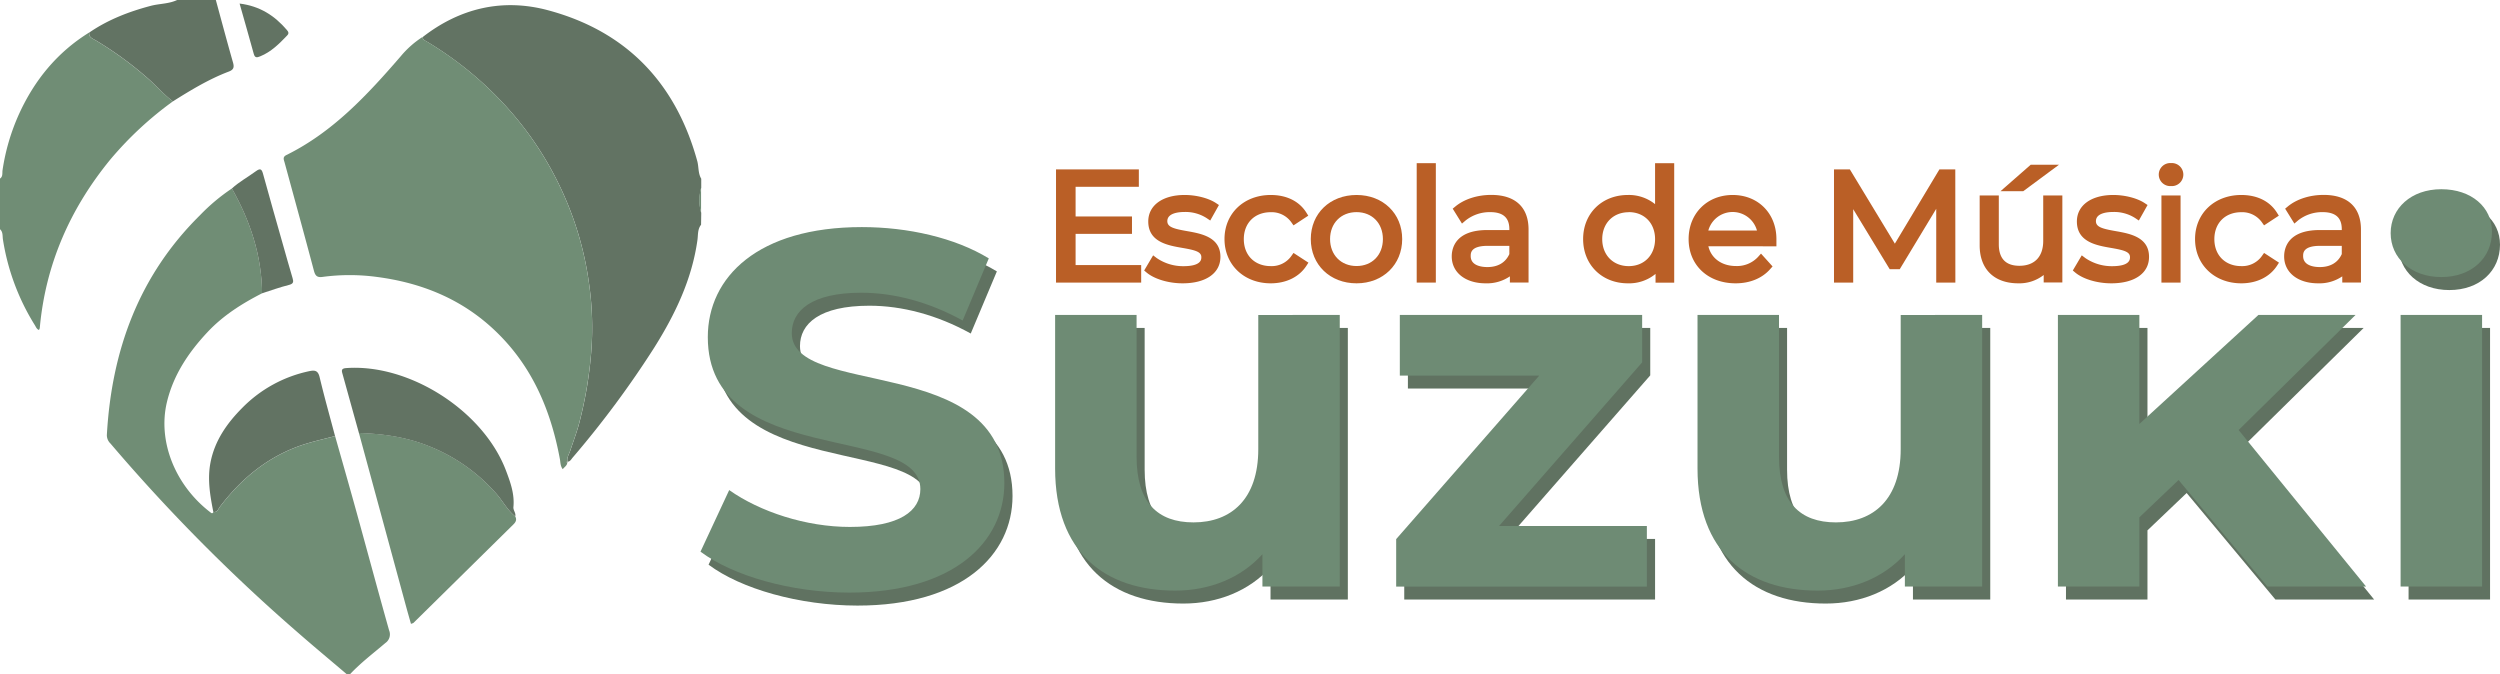 <svg xmlns="http://www.w3.org/2000/svg" id="Camada_1" data-name="Camada 1" viewBox="0 0 1006 271.32"><defs><style>.cls-1{fill:#607261;}.cls-2{fill:#6e8b74;}.cls-3{fill:#ba5f26;}.cls-4{fill:#627363;}.cls-5{fill:#708d75;}</style></defs><path class="cls-1" d="M322.13,631.57l11.56-24.78c12.4,8.73,30.89,14.83,48.54,14.83,20.18,0,28.38-6.5,28.38-15.24,0-26.61-85.54-8.33-85.54-61.14,0-24.18,20.17-44.29,62-44.29,18.49,0,37.41,4.27,51.07,12.6l-10.51,25C414,531,399.89,527.36,386.86,527.36c-20.18,0-27.95,7.31-27.95,16.25,0,26.21,85.53,8.13,85.53,60.33,0,23.77-20.38,44.09-62.42,44.09C358.7,648,335.16,641.32,322.13,631.57Z" transform="translate(-37 -404.34)"></path><path class="cls-1" d="M579.37,536.3V645.59H548.26v-13c-8.61,9.54-21.22,14.62-35.09,14.62-28.38,0-48.34-15.44-48.34-49.16V536.3h32.78v57.08c0,18.28,8.41,26.41,22.91,26.41,15.13,0,26.06-9.35,26.06-29.46v-54Z" transform="translate(-37 -404.34)"></path><path class="cls-1" d="M703,621.21v24.38H602.07v-19.1l57.58-65.81H603.54V536.3h97.52v19.09l-57.59,65.82Z" transform="translate(-37 -404.34)"></path><path class="cls-1" d="M837.88,536.3V645.59H806.77v-13c-8.62,9.54-21.23,14.62-35.1,14.62-28.37,0-48.33-15.44-48.33-49.16V536.3h32.78v57.08c0,18.28,8.41,26.41,22.91,26.41,15.13,0,26.06-9.35,26.06-29.46v-54Z" transform="translate(-37 -404.34)"></path><polygon class="cls-1" points="904.07 178.28 951.14 131.96 912.05 131.96 864.14 175.84 864.14 131.96 831.35 131.96 831.35 241.25 864.14 241.25 864.14 213.42 879.9 198.39 915.63 241.25 955.35 241.25 904.07 178.28"></polygon><path class="cls-1" d="M1002.23,503.39c0-9.95,8.19-17.67,20.38-17.67S1043,493,1043,502.78c0,10.56-8.2,18.28-20.39,18.28S1002.23,513.34,1002.23,503.39Zm4,32.91H1039V645.59h-32.79Z" transform="translate(-37 -404.34)"></path><path class="cls-2" d="M318.88,626.33l11.55-24.78c12.4,8.74,30.9,14.83,48.55,14.83,20.18,0,28.37-6.5,28.37-15.24,0-26.61-85.53-8.32-85.53-61.14,0-24.17,20.17-44.28,62-44.28,18.49,0,37.41,4.26,51.07,12.59l-10.51,25c-13.66-7.52-27.74-11.18-40.77-11.18-20.18,0-28,7.32-28,16.25,0,26.21,85.54,8.13,85.54,60.34,0,23.76-20.39,44.08-62.42,44.08C355.44,642.79,331.91,636.08,318.88,626.33Z" transform="translate(-37 -404.34)"></path><path class="cls-2" d="M576.12,531.06V640.35H545v-13C536.4,636.9,523.79,642,509.91,642c-28.37,0-48.33-15.43-48.33-49.15V531.06h32.78v57.08c0,18.29,8.41,26.41,22.91,26.41,15.13,0,26.06-9.34,26.06-29.45v-54Z" transform="translate(-37 -404.34)"></path><path class="cls-2" d="M699.7,616v24.38H598.82v-19.1l57.58-65.81H600.29V531.06H697.8v19.1L640.22,616Z" transform="translate(-37 -404.34)"></path><path class="cls-2" d="M834.62,531.06V640.35h-31.1v-13C794.9,636.9,782.29,642,768.42,642c-28.37,0-48.34-15.43-48.34-49.15V531.06h32.79v57.08c0,18.29,8.41,26.41,22.91,26.41,15.13,0,26.06-9.34,26.06-29.45v-54Z" transform="translate(-37 -404.34)"></path><polygon class="cls-2" points="900.82 173.04 947.89 126.72 908.8 126.72 860.88 170.6 860.88 126.72 828.1 126.72 828.1 236.01 860.88 236.01 860.88 208.18 876.65 193.15 912.38 236.01 952.1 236.01 900.82 173.04"></polygon><path class="cls-2" d="M999,498.15c0-9.95,8.19-17.67,20.38-17.67s20.39,7.31,20.39,17.06c0,10.57-8.2,18.29-20.39,18.29S999,508.11,999,498.15Zm4,32.91h32.79V640.35H1003Z" transform="translate(-37 -404.34)"></path><path class="cls-3" d="M494.58,512.6v3.87h-31v-42.4h30.08V478H468.2V493h22.68v3.82H468.2V512.6Z" transform="translate(-37 -404.34)"></path><path class="cls-3" d="M496.21,518.05H461.94V472.5h33.33v7H469.82v11.94h22.69v7H469.82V511h26.39Zm-31-3.15H493v-.73H466.57V495.28h22.69v-.68H466.57V476.38H492v-.73H465.19Z" transform="translate(-37 -404.34)"></path><path class="cls-3" d="M499.47,512.84l2-3.39A20.35,20.35,0,0,0,513.19,513c6.27,0,8.84-2.06,8.84-5.21,0-8.3-21.37-1.75-21.37-14.35,0-5.21,4.64-9.09,13-9.09,4.26,0,8.89,1.15,11.65,3l-1.94,3.45a17.3,17.3,0,0,0-9.71-2.72c-6,0-8.59,2.24-8.59,5.27,0,8.6,21.37,2.12,21.37,14.35,0,5.51-5,9.09-13.6,9.09C507.43,516.78,502.16,515.08,499.47,512.84Z" transform="translate(-37 -404.34)"></path><path class="cls-3" d="M512.88,518.35c-5.64,0-11.32-1.7-14.47-4.32l-1-.84,3.61-6.1,1.48,1.12a18.77,18.77,0,0,0,10.71,3.24c7.21,0,7.21-2.74,7.21-3.64,0-2.16-2.46-2.82-7.68-3.72-5.77-1-13.68-2.36-13.68-10.63,0-6.48,5.75-10.66,14.66-10.66,4.65,0,9.58,1.27,12.57,3.24l1.21.8L524,493.08l-1.49-1a15.66,15.66,0,0,0-8.78-2.44c-2.6,0-7,.48-7,3.7,0,2.35,2.54,3.06,7.94,4,5.67,1,13.43,2.38,13.43,10.34C528.11,514.26,522.27,518.35,512.88,518.35Zm-11.28-5.94a23.05,23.05,0,0,0,11.28,2.8c7.5,0,12-2.81,12-7.52,0-5-4.06-6.06-10.75-7.25-5-.88-10.62-1.87-10.62-7.1,0-1.61.74-6.85,10.22-6.85a19.59,19.59,0,0,1,9.1,2.1l.37-.66a23.18,23.18,0,0,0-9.47-2c-7,0-11.41,2.88-11.41,7.52,0,5.24,4.35,6.39,11,7.53,4.86.84,10.37,1.79,10.37,6.82,0,2.53-1.36,6.78-10.47,6.78A23,23,0,0,1,502,511.71Z" transform="translate(-37 -404.34)"></path><path class="cls-3" d="M531.37,500.54c0-9.51,7.14-16.17,17-16.17,5.58,0,10.28,2.12,12.91,6.3l-3.32,2.18a11.34,11.34,0,0,0-9.59-4.72c-7.21,0-12.47,5-12.47,12.41S541.14,513,548.35,513a11.29,11.29,0,0,0,9.59-4.66l3.32,2.18c-2.63,4.12-7.33,6.3-12.91,6.3C538.51,516.78,531.37,510.05,531.37,500.54Z" transform="translate(-37 -404.34)"></path><path class="cls-3" d="M548.35,518.35c-10.78,0-18.61-7.49-18.61-17.81s7.83-17.74,18.61-17.74c6.36,0,11.43,2.5,14.3,7.05l.8,1.28-5.94,3.9-.92-1.3a9.71,9.71,0,0,0-8.24-4c-6.49,0-10.84,4.36-10.84,10.84s4.35,10.85,10.84,10.85a9.65,9.65,0,0,0,8.24-4l.92-1.3,6,3.91-.82,1.28C559.78,515.78,554.57,518.35,548.35,518.35Zm0-32.41c-9,0-15.36,6-15.36,14.6s6.32,14.67,15.36,14.67c4.53,0,8.24-1.53,10.62-4.33l-.68-.45a13.1,13.1,0,0,1-9.94,4.1c-8.3,0-14.1-5.75-14.1-14s5.8-14,14.1-14a13.08,13.08,0,0,1,9.94,4.17l.69-.45C556.62,487.47,552.91,485.94,548.35,485.94Z" transform="translate(-37 -404.34)"></path><path class="cls-3" d="M566.09,500.54c0-9.45,7.14-16.17,16.79-16.17s16.73,6.72,16.73,16.17-7.08,16.24-16.73,16.24S566.09,510,566.09,500.54Zm29,0c0-7.45-5.2-12.41-12.22-12.41s-12.28,5-12.28,12.41S575.86,513,582.88,513,595.1,508,595.1,500.54Z" transform="translate(-37 -404.34)"></path><path class="cls-3" d="M582.88,518.35c-10.67,0-18.42-7.49-18.42-17.81s7.75-17.74,18.42-17.74,18.36,7.46,18.36,17.74S593.52,518.35,582.88,518.35Zm0-32.41c-8.79,0-15.17,6.14-15.17,14.6s6.38,14.67,15.17,14.67S598,509,598,500.54,591.64,485.94,582.88,485.94Zm0,28.59c-8.06,0-13.91-5.88-13.91-14s5.85-14,13.91-14,13.85,5.89,13.85,14S590.9,514.53,582.88,514.53Zm0-24.83c-6.27,0-10.66,4.46-10.66,10.84s4.39,10.85,10.66,10.85,10.6-4.46,10.6-10.85S589.12,489.7,582.88,489.7Z" transform="translate(-37 -404.34)"></path><path class="cls-3" d="M608.7,471.53h4.45v44.94H608.7Z" transform="translate(-37 -404.34)"></path><path class="cls-3" d="M614.78,518.05h-7.7V470h7.7Zm-4.45-3.15h1.2V473.1h-1.2Z" transform="translate(-37 -404.34)"></path><path class="cls-3" d="M650.44,496.73v19.74h-4.26v-5c-2,3.27-5.89,5.27-11.35,5.27-7.45,0-12-3.76-12-9.27,0-4.91,3.26-9,12.72-9H646v-1.93c0-5.46-3.2-8.42-9.34-8.42a17.13,17.13,0,0,0-11,3.75l-2-3.21a21.43,21.43,0,0,1,13.41-4.3C645.61,484.37,650.44,488.49,650.44,496.73ZM646,506.9v-5.21H635.65c-6.39,0-8.46,2.43-8.46,5.7,0,3.69,3.07,6,8.33,6C640.54,513.38,644.23,511.08,646,506.9Z" transform="translate(-37 -404.34)"></path><path class="cls-3" d="M634.83,518.35c-8.16,0-13.65-4.36-13.65-10.84,0-3.19,1.4-10.6,14.34-10.6h8.84v-.36c0-4.61-2.52-6.85-7.71-6.85a15.56,15.56,0,0,0-9.89,3.36l-1.46,1.25-3.73-6,1.06-.87c3.62-3,8.89-4.67,14.46-4.67,9.66,0,15,4.95,15,13.93v21.32h-7.51v-2.48A16.3,16.3,0,0,1,634.83,518.35Zm.69-18.29c-7.36,0-11.09,2.5-11.09,7.45,0,4.75,4,7.7,10.4,7.7a14.48,14.48,0,0,0,6.27-1.27,14.75,14.75,0,0,1-5.58,1c-6.14,0-10-2.9-10-7.57,0-3.32,1.75-7.27,10.09-7.27h12v6l.19-.31v9.13h1V496.73c0-7.16-3.94-10.79-11.72-10.79a20.53,20.53,0,0,0-11.27,3.12l.31.5a19.37,19.37,0,0,1,10.52-3c7,0,11,3.65,11,10v3.51Zm.13,3.21c-6.84,0-6.84,2.88-6.84,4.12,0,4,4.7,4.42,6.71,4.42,4.24,0,7.29-1.8,8.84-5.22v-3.32Z" transform="translate(-37 -404.34)"></path><path class="cls-3" d="M709,471.53v44.94h-4.26v-6.3c-2.69,4.31-7.27,6.61-12.72,6.61-9.4,0-16.42-6.61-16.42-16.24s7-16.17,16.42-16.17c5.26,0,9.78,2.18,12.53,6.3V471.53Zm-4.38,29c0-7.45-5.27-12.41-12.22-12.41s-12.29,5-12.29,12.41S685.41,513,692.43,513,704.65,508,704.65,500.54Z" transform="translate(-37 -404.34)"></path><path class="cls-3" d="M692.05,518.35c-10.46,0-18-7.49-18-17.81s7.58-17.74,18-17.74A16.81,16.81,0,0,1,703,486.49V470h7.7v48.09h-7.51v-3.53A16.73,16.73,0,0,1,692.05,518.35Zm0-32.41c-8.71,0-14.79,6-14.79,14.6s6.08,14.67,14.79,14.67c4.83,0,8.78-2,11.16-5.58a13.6,13.6,0,0,1-10.78,4.9c-8.06,0-13.91-5.88-13.91-14s5.85-14,13.91-14A13.61,13.61,0,0,1,703,491.21,13,13,0,0,0,692.05,485.94Zm14.35,29h1V473.1h-1.2V496l-1.54-2.3a15.51,15.51,0,0,1,.21,13.28l1.52-2.42Zm-14-25.2c-6.28,0-10.66,4.46-10.66,10.84s4.38,10.85,10.66,10.85S703,506.93,703,500.54,698.67,489.7,692.43,489.7Z" transform="translate(-37 -404.34)"></path><path class="cls-3" d="M750.14,501.88H722.57c.5,6.66,5.77,11.08,13,11.08a13.19,13.19,0,0,0,10.09-4.18l2.51,2.79c-2.95,3.39-7.52,5.21-12.72,5.21-10.28,0-17.3-6.79-17.3-16.24s6.83-16.17,16.11-16.17,16,6.6,16,16.17C750.21,500.91,750.14,501.39,750.14,501.88Zm-27.57-3.21H746a11.75,11.75,0,0,0-23.38,0Z" transform="translate(-37 -404.34)"></path><path class="cls-3" d="M735.42,518.35c-11.14,0-18.92-7.32-18.92-17.81,0-10.28,7.45-17.74,17.73-17.74s17.6,7.46,17.6,17.74c0,.2,0,.43,0,.68s0,.43,0,.66v1.57H724.45c1.12,4.81,5.38,7.94,11.09,7.94a11.55,11.55,0,0,0,8.87-3.64l1.22-1.36,4.65,5.16-.89,1C746.15,516.3,741.19,518.35,735.42,518.35Zm-1.19-32.41c-8.39,0-14.48,6.14-14.48,14.6,0,8.64,6.44,14.67,15.67,14.67A15.35,15.35,0,0,0,746,511.53l-.4-.45a15.28,15.28,0,0,1-10,3.45c-8.16,0-14-5-14.59-12.54l-.13-1.68h27.76C748.47,491.84,742.6,485.94,734.23,485.94Zm13.49,14.3H720.8l.15-1.71a13.38,13.38,0,0,1,26.62,0Zm-23.25-3.14H744a10.15,10.15,0,0,0-19.57,0Z" transform="translate(-37 -404.34)"></path><path class="cls-3" d="M822.21,474.07v42.4h-4.45V482.55l-17.23,28.53h-2.19L781.1,482.74v33.73h-4.45v-42.4h3.83l19,31.44,18.86-31.44Z" transform="translate(-37 -404.34)"></path><path class="cls-3" d="M823.84,518.05h-7.7V488.36l-14.68,24.3h-4.05l-14.68-24.15v29.54H775V472.5h6.38l18.11,29.89,17.93-29.89h6.39Zm-4.45-3.15h1.2V475.65h-1.26l-19.8,33-20-33h-1.26V514.9h1.2V477l19.79,32.55h.33l19.79-32.76Z" transform="translate(-37 -404.34)"></path><path class="cls-3" d="M865.27,484.61v31.86H861v-5.81c-2.31,3.88-6.58,6.12-11.84,6.12-8.4,0-13.91-4.55-13.91-13.69V484.61h4.45v18.05c0,6.79,3.63,10.24,9.9,10.24,6.89,0,11.22-4.3,11.22-11.57V484.61Zm-14.67-4.9h-4.39l8.59-7.51h6Z" transform="translate(-37 -404.34)"></path><path class="cls-3" d="M849.16,518.35c-9.73,0-15.54-5.71-15.54-15.26V483h7.7v19.62c0,5.75,2.79,8.67,8.28,8.67,6.09,0,9.59-3.64,9.59-10V483h7.7v35h-7.51V515A15.92,15.92,0,0,1,849.16,518.35Zm-12.29-32.17v16.91c0,7.81,4.37,12.12,12.29,12.12a12,12,0,0,0,9.23-3.7,13,13,0,0,1-8.79,3c-7.33,0-11.53-4.3-11.53-11.81V486.18Zm25.76,28.72h1V486.18h-1.2v15.15a16.38,16.38,0,0,1-.73,5l.92-1.54Zm-11.48-33.62H842l12.17-10.66h11.38Zm4.28-7.51-2.9,2.53,3.43-2.53Z" transform="translate(-37 -404.34)"></path><path class="cls-3" d="M873.16,512.84l2-3.39A20.36,20.36,0,0,0,886.89,513c6.26,0,8.83-2.06,8.83-5.21,0-8.3-21.37-1.75-21.37-14.35,0-5.21,4.64-9.09,13-9.09,4.26,0,8.9,1.15,11.65,3l-1.94,3.45a17.3,17.3,0,0,0-9.71-2.72c-6,0-8.59,2.24-8.59,5.27,0,8.6,21.37,2.12,21.37,14.35,0,5.51-5,9.09-13.6,9.09C881.12,516.78,875.86,515.08,873.16,512.84Z" transform="translate(-37 -404.34)"></path><path class="cls-3" d="M886.57,518.35c-5.64,0-11.32-1.7-14.47-4.32l-1-.84,3.6-6.1,1.48,1.12a18.8,18.8,0,0,0,10.72,3.24c7.21,0,7.21-2.74,7.21-3.64,0-2.16-2.46-2.82-7.69-3.72-5.77-1-13.68-2.36-13.68-10.63,0-6.48,5.75-10.66,14.66-10.66,4.65,0,9.58,1.27,12.57,3.24l1.21.8-3.51,6.24-1.49-1a15.63,15.63,0,0,0-8.78-2.44c-2.6,0-7,.48-7,3.7,0,2.35,2.54,3.06,7.94,4,5.67,1,13.43,2.38,13.43,10.34C901.8,514.26,896,518.35,886.57,518.35Zm-11.28-5.94a23.08,23.08,0,0,0,11.28,2.8c7.5,0,12-2.81,12-7.52,0-5-4.07-6.06-10.76-7.25-5-.88-10.61-1.87-10.61-7.1,0-1.61.73-6.85,10.21-6.85a19.56,19.56,0,0,1,9.1,2.1l.37-.66a23.18,23.18,0,0,0-9.47-2c-7,0-11.41,2.88-11.41,7.52,0,5.24,4.36,6.39,11,7.53,4.86.84,10.37,1.79,10.37,6.82,0,2.53-1.36,6.78-10.46,6.78a23.06,23.06,0,0,1-11.19-2.88Z" transform="translate(-37 -404.34)"></path><path class="cls-3" d="M907.38,474.56a3.16,3.16,0,0,1,3.26-3,3.11,3.11,0,0,1,3.26,3,3.26,3.26,0,0,1-6.52.06Zm1,10.05h4.45v31.86h-4.45Z" transform="translate(-37 -404.34)"></path><path class="cls-3" d="M914.46,518.05h-7.7V483h7.7ZM910,514.9h1.2V486.18H910Zm.63-35.68a4.64,4.64,0,1,1,0-9.26,4.64,4.64,0,1,1,0,9.26Zm0-6.12a1.5,1.5,0,1,0,1.63,1.4A1.53,1.53,0,0,0,910.64,473.1Z" transform="translate(-37 -404.34)"></path><path class="cls-3" d="M921.92,500.54c0-9.51,7.14-16.17,17-16.17,5.58,0,10.28,2.12,12.91,6.3l-3.32,2.18a11.34,11.34,0,0,0-9.59-4.72c-7.21,0-12.47,5-12.47,12.41S931.69,513,938.9,513a11.29,11.29,0,0,0,9.59-4.66l3.32,2.18c-2.63,4.12-7.33,6.3-12.91,6.3C929.06,516.78,921.92,510.05,921.92,500.54Z" transform="translate(-37 -404.34)"></path><path class="cls-3" d="M938.9,518.35c-10.78,0-18.61-7.49-18.61-17.81s7.83-17.74,18.61-17.74c6.36,0,11.43,2.5,14.3,7.05l.8,1.28-5.94,3.9-.92-1.3a9.71,9.71,0,0,0-8.24-4c-6.49,0-10.84,4.36-10.84,10.84s4.35,10.85,10.84,10.85a9.66,9.66,0,0,0,8.24-4l.92-1.3,6,3.91-.82,1.28C950.33,515.78,945.12,518.35,938.9,518.35Zm0-32.41c-9,0-15.36,6-15.36,14.6s6.32,14.67,15.36,14.67c4.52,0,8.24-1.53,10.62-4.33l-.68-.45a13.1,13.1,0,0,1-9.94,4.1c-8.3,0-14.1-5.75-14.1-14s5.8-14,14.1-14a13.08,13.08,0,0,1,9.94,4.17l.69-.45C947.17,487.47,943.46,485.94,938.9,485.94Z" transform="translate(-37 -404.34)"></path><path class="cls-3" d="M985.4,496.73v19.74h-4.26v-5c-2,3.27-5.89,5.27-11.34,5.27-7.46,0-12-3.76-12-9.27,0-4.91,3.26-9,12.73-9H981v-1.93c0-5.46-3.19-8.42-9.34-8.42a17.13,17.13,0,0,0-11,3.75l-2-3.21a21.43,21.43,0,0,1,13.41-4.3C980.58,484.37,985.4,488.49,985.4,496.73ZM981,506.9v-5.21H970.61c-6.39,0-8.46,2.43-8.46,5.7,0,3.69,3.07,6,8.34,6C975.5,513.38,979.2,511.08,981,506.9Z" transform="translate(-37 -404.34)"></path><path class="cls-3" d="M969.8,518.35c-8.17,0-13.66-4.36-13.66-10.84,0-3.19,1.4-10.6,14.35-10.6h8.84v-.36c0-4.61-2.53-6.85-7.72-6.85a15.56,15.56,0,0,0-9.89,3.36l-1.46,1.25-3.72-6,1.05-.87c3.62-3,8.89-4.67,14.46-4.67,9.66,0,15,4.95,15,13.93v21.32h-7.52v-2.48A16.27,16.27,0,0,1,969.8,518.35Zm.69-18.29c-7.37,0-11.1,2.5-11.1,7.45,0,4.75,4,7.7,10.41,7.7a14.47,14.47,0,0,0,6.26-1.27,14.74,14.74,0,0,1-5.57,1c-6.15,0-10-2.9-10-7.57,0-3.32,1.75-7.27,10.08-7.27h12v6l.18-.31v9.13h1V496.73c0-7.16-3.95-10.79-11.73-10.79a20.56,20.56,0,0,0-11.27,3.12l.32.5a19.31,19.31,0,0,1,10.51-3c7,0,11,3.65,11,10v3.51Zm.12,3.21c-6.83,0-6.83,2.88-6.83,4.12,0,4,4.69,4.42,6.71,4.42,4.24,0,7.29-1.8,8.84-5.22v-3.32Z" transform="translate(-37 -404.34)"></path><path class="cls-4" d="M319.11,494.78c-1.45,1.82-1.17,4.08-1.46,6.15-2.22,15.84-8.95,29.85-17.33,43.21a391.74,391.74,0,0,1-32.91,44.37c-.55.66-1,1.58-2,1.62-.42-1.59.51-2.87,1-4.26,1.22-3.68,2.61-7.32,3.61-11a163.78,163.78,0,0,0,5-30.15,125.08,125.08,0,0,0-1-26.41,130.18,130.18,0,0,0-9.71-34.58,132.66,132.66,0,0,0-22.51-35.31,140.45,140.45,0,0,0-33-27.31c-.76-.46-1.69-.73-1.71-1.86,15.1-11.73,32.26-15.68,50.49-10.77,31.5,8.47,51.34,29.22,60,60.68.64,2.35.29,4.91,1.6,7.1v3.6a18.44,18.44,0,0,0,0,10.18Z" transform="translate(-37 -404.34)"></path><path class="cls-5" d="M176.56,675.66c-6.6-5.61-13.25-11.14-19.77-16.84a709.77,709.77,0,0,1-75.33-76A4.65,4.65,0,0,1,80,579.36c1.92-34,12.87-64.13,37.51-88.45a77.55,77.55,0,0,1,12.82-10.73c7.38,13.1,12,27,12.14,42.18-8.1,4.14-15.73,8.95-22,15.66-7.58,8.11-13.65,17.11-16.29,28.09-3.8,15.81,3.31,33.45,17.31,44.26.42.32.94.92,1.38,0,1.6.24,1.93-1.17,2.6-2.05,8-10.54,17.69-18.89,30.17-23.82,5.27-2.09,10.77-3.23,16.2-4.68,2.92,10.32,5.88,20.64,8.74,31,4.34,15.72,8.57,31.48,13,47.19a4.2,4.2,0,0,1-1.53,5.09c-4.81,4.12-9.91,7.94-14.25,12.6Z" transform="translate(-37 -404.34)"></path><path class="cls-5" d="M106.58,445.13a139.76,139.76,0,0,0-25.13,23.34C65.21,488.27,55.31,510.74,53,536.38a4.07,4.07,0,0,1-.31.74c-.94-.32-1.22-1.22-1.64-1.89A91.73,91.73,0,0,1,38.18,500.7c-.22-1.4.08-3-1.18-4.12V476.21c1.18-.79.89-2.14,1-3.22a84.88,84.88,0,0,1,6.69-22.83c6.22-13.62,15.34-24.77,28.17-32.72-.22,2,1.45,2.43,2.66,3.16a142.57,142.57,0,0,1,21.14,15.45C100.08,439,103,442.45,106.58,445.13Z" transform="translate(-37 -404.34)"></path><path class="cls-4" d="M106.58,445.13c-3.6-2.68-6.5-6.13-9.87-9.08A142.57,142.57,0,0,0,75.57,420.6c-1.21-.73-2.88-1.18-2.66-3.16,7.56-5.19,16-8.44,24.77-10.75,3.51-.92,7.25-.76,10.6-2.35h15.57c2.28,8.36,4.51,16.74,6.89,25.08.58,2,.31,3-1.78,3.76C121,436.22,113.76,440.62,106.58,445.13Z" transform="translate(-37 -404.34)"></path><path class="cls-5" d="M319.11,490a18.44,18.44,0,0,1,0-10.18Z" transform="translate(-37 -404.34)"></path><path class="cls-5" d="M207.05,419.2c0,1.13.95,1.4,1.71,1.86a140.45,140.45,0,0,1,33,27.31,132.66,132.66,0,0,1,22.51,35.31A130.18,130.18,0,0,1,274,518.26a125.08,125.08,0,0,1,1,26.41,163.78,163.78,0,0,1-5,30.15c-1,3.73-2.39,7.37-3.61,11-.46,1.39-1.39,2.67-1,4.26l0,0c-.47.07-.62.22-.13.53-.12,1.12-1.07,1.58-1.81,2.53-1-1.3-.91-2.73-1.14-4C258.64,569.24,251,551.35,236,537.2c-13.31-12.58-29.45-19.1-47.42-21.43a81.87,81.87,0,0,0-21.78,0c-2.13.29-2.92-.39-3.47-2.46-3.86-14.55-7.85-29.06-11.81-43.58-.31-1.14-.89-2.2.72-3,18.81-9.29,32.66-24.3,46.09-39.83A38.46,38.46,0,0,1,207.05,419.2Z" transform="translate(-37 -404.34)"></path><path class="cls-5" d="M244.33,612.15c.71,1.27.24,2.25-.7,3.18L203.37,655a4.52,4.52,0,0,1-1,.37c-.63-2.25-1.28-4.48-1.89-6.72l-19.05-70.08c9.77.26,19.29,1.64,28.44,5.38a70.82,70.82,0,0,1,26.71,18.85C239.28,605.87,241.13,609.57,244.33,612.15Z" transform="translate(-37 -404.34)"></path><path class="cls-4" d="M244.33,612.15c-3.2-2.58-5.05-6.28-7.74-9.31A70.82,70.82,0,0,0,209.88,584c-9.15-3.74-18.67-5.12-28.44-5.38q-3.28-11.79-6.55-23.6c-.36-1.3-.83-2.4,1.4-2.56,25.41-1.85,55.15,17.12,64.3,41.2,1.8,4.74,3.54,9.56,3,14.78C243.51,609.78,244.7,610.8,244.33,612.15Z" transform="translate(-37 -404.34)"></path><path class="cls-4" d="M171.82,579.8c-5.43,1.45-10.93,2.59-16.2,4.68-12.48,4.93-22.16,13.28-30.17,23.82-.67.88-1,2.29-2.6,2.05-1.31-6.56-2.44-13.13-1.16-19.83,1.7-8.87,6.66-15.89,12.87-22.13a53.16,53.16,0,0,1,26.87-14.69c2.28-.49,3.55-.27,4.19,2.43C167.51,564.06,169.73,571.91,171.82,579.8Z" transform="translate(-37 -404.34)"></path><path class="cls-4" d="M142.45,522.36c-.11-15.19-4.76-29.08-12.14-42.18,2.95-2.69,6.47-4.6,9.67-6.95,1.87-1.37,2.37-.75,2.89,1.15,2.61,9.49,5.31,18.95,8,28.42,1.27,4.5,2.54,9,3.87,13.48.44,1.49.36,2.25-1.47,2.72C149.6,519.91,146.05,521.22,142.45,522.36Z" transform="translate(-37 -404.34)"></path><path class="cls-4" d="M133.41,405.77c8.15,1,14.1,4.87,19,10.6.66.77,1,1.4.1,2.29-3.18,3.32-6.4,6.56-10.79,8.34-1.32.54-2.14.71-2.61-1C137.29,419.37,135.39,412.78,133.41,405.77Z" transform="translate(-37 -404.34)"></path><path class="cls-4" d="M265.24,590.62c-.49-.31-.34-.46.13-.53A1.12,1.12,0,0,1,265.24,590.62Z" transform="translate(-37 -404.34)"></path></svg>
